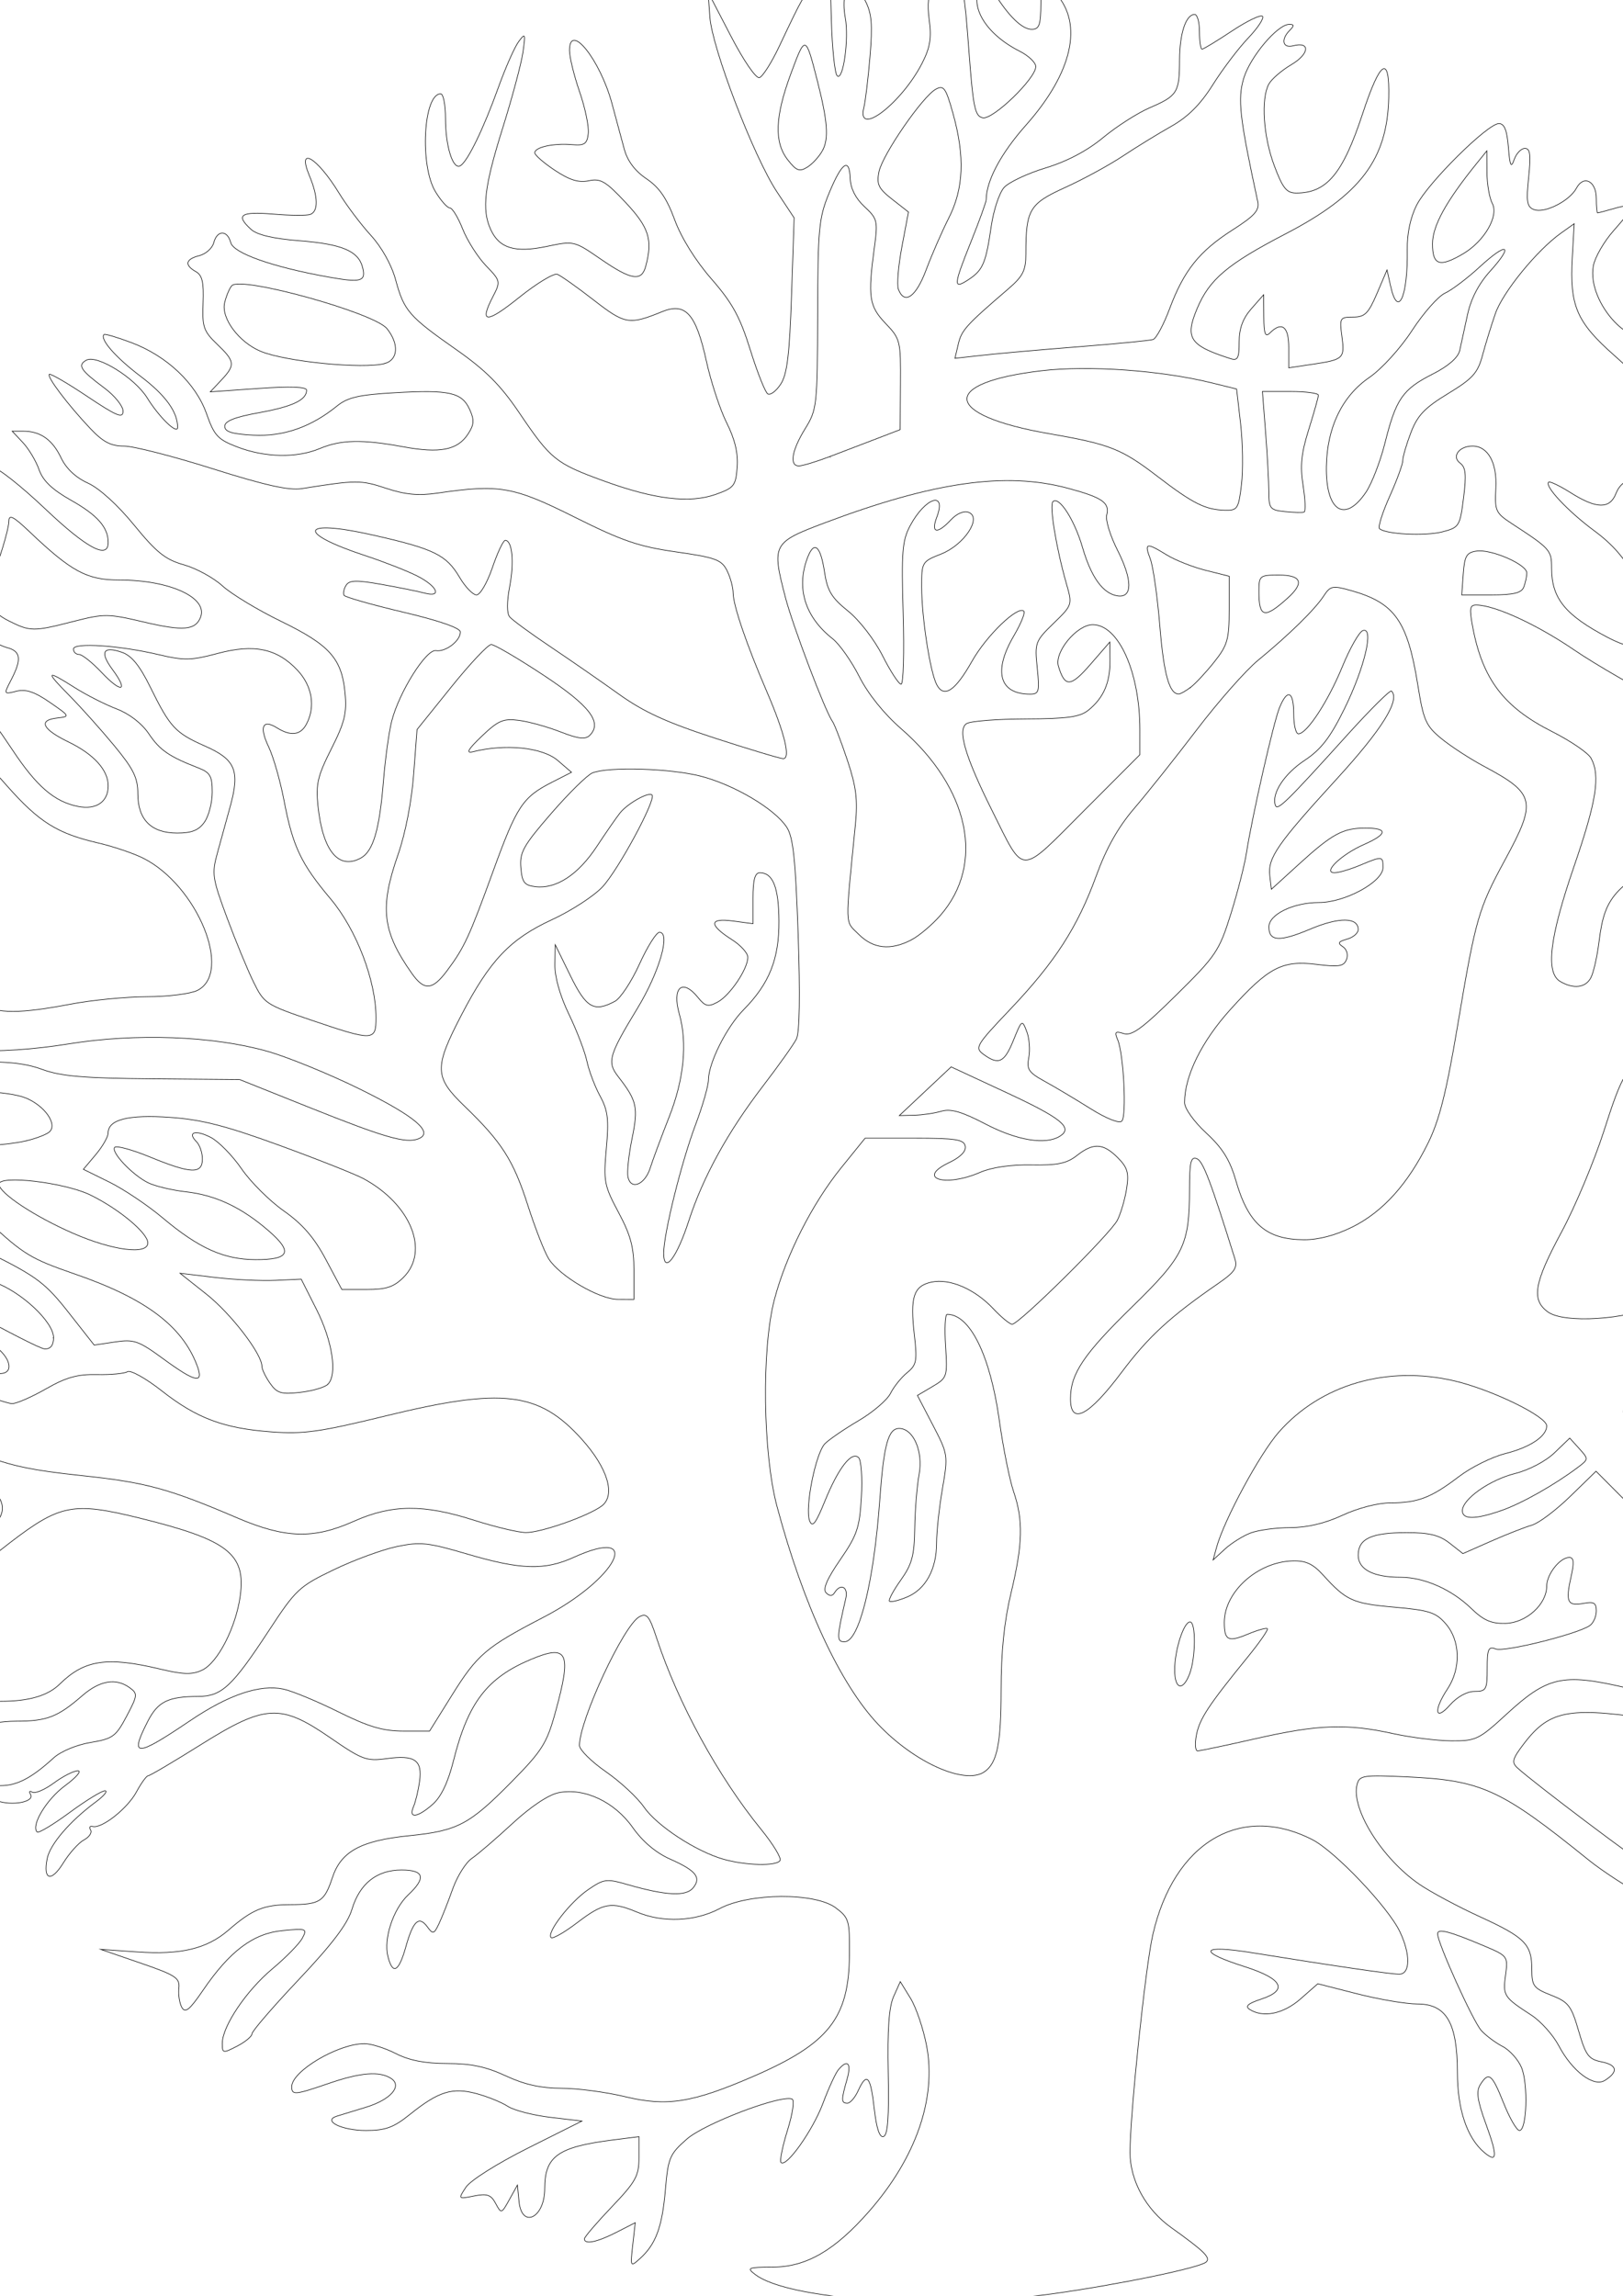 <?xml version="1.0" encoding="UTF-8"?>
<!DOCTYPE svg PUBLIC "-//W3C//DTD SVG 1.1//EN" "http://www.w3.org/Graphics/SVG/1.1/DTD/svg11.dtd">
<!-- Creator: CorelDRAW -->
<svg xmlns="http://www.w3.org/2000/svg" xml:space="preserve" width="210mm" height="297mm" version="1.1" style="shape-rendering:geometricPrecision; text-rendering:geometricPrecision; image-rendering:optimizeQuality; fill-rule:evenodd; clip-rule:evenodd"
viewBox="0 0 21000 29700"
 xmlns:xlink="http://www.w3.org/1999/xlink">
 <defs>
  <style type="text/css">
   <![CDATA[
    .str0 {stroke:black;stroke-width:7.62;stroke-miterlimit:22.926}
    .fil0 {fill:none}
   ]]>
  </style>
 </defs>
 <g id="Capa_x0020_1">
  <g id="_9.cdr">
   <path class="fil0 str0" d="M10644.01 1944.47c81.07,-151.47 64.09,-378.94 -66.49,-891.45 -154.31,-605.55 -156.69,-606.25 -342.87,-103.95 -208.21,561.71 -220.1,892.09 -40.32,1120.65 111.42,141.67 150.48,155.86 252.85,91.92 66.59,-41.58 155.18,-139.32 196.86,-217.19l-0.03 0.02z"/>
   <path class="fil0 str0" d="M18930.86 3283.43c274.9,-161.81 464.94,-488.96 378.17,-651.08 -37.31,-69.69 -68.46,-251.39 -69.26,-403.74l-1.41 -277 -129.9 160.47c-397.72,491.28 -573.28,810.38 -573.28,1042.15 0,278.34 91.52,308.23 395.68,129.22l0 -0.02z"/>
   <path class="fil0 str0" d="M11983.55 3490.67c72.92,-194.92 204.96,-497.2 293.43,-671.82 192.13,-379.16 208.97,-792.41 54.88,-1346.64 -93.01,-334.55 -120.18,-373.61 -222.02,-319.1 -171.17,91.6 -693,849.03 -737.22,1070.07 -32.34,161.73 -6.04,216.1 171.85,355.32l210.03 164.37 -84.69 448.84c-46.57,246.85 -67.02,494.85 -45.46,551.1 78.55,204.7 227.35,100.24 359.2,-252.12l0 -0.02z"/>
   <path class="fil0 str0" d="M4976.54 4703.17c175.37,-46.99 189.34,-252.71 30.66,-451.48 -163.14,-204.36 -1884.58,-682.15 -2006.72,-556.98 -28.99,29.74 -71.2,128.91 -93.76,220.41 -49.07,198.95 183.47,512.61 467.15,630.12 322.42,133.55 1324.96,232.35 1602.62,157.93l0.05 0z"/>
   <path class="fil0 str0" d="M10737.99 5906.13c176.02,-66.67 452.5,-172.24 614.42,-234.61l294.41 -113.38 4.36 -583.74c4.25,-566.87 -1.36,-589.73 -193.24,-790.88 -213.62,-223.91 -230.87,-342.24 -143.76,-986.38 45.83,-338.92 38.6,-368.32 -128.76,-523.5 -114.33,-106.01 -179.86,-234.9 -184.47,-362.81 -10.14,-281.4 -108.36,-213.11 -274.85,191.03 -130.77,317.48 -143.8,456.53 -146.83,1567.84 -3.21,1180.86 -8.32,1227.66 -161.45,1476.23 -173.54,281.74 -207.12,481.39 -80.99,481.39 44.61,0 225.14,-54.55 401.14,-121.22l0.02 0.03z"/>
   <path class="fil0 str0" d="M17674.38 6367.19c75.91,-112.66 187.06,-401.29 247,-641.4 140.87,-564.33 228.13,-690.18 614.4,-885.88 204.19,-103.46 330.43,-213.18 351.36,-305.37 17.98,-79.13 63.08,-286.2 100.19,-460.16 44.59,-208.87 144.54,-401.53 294.31,-567.31 311.65,-344.98 220.07,-382.32 -134.98,-55.04 -159.64,147.15 -361.89,300.17 -449.44,340.08 -87.55,39.88 -279.75,257.58 -427.09,483.76 -151.09,231.89 -391.76,496.43 -551.86,606.59 -352.6,242.59 -547.33,645.5 -556.21,1150.88 -10.18,579.61 237.79,741.2 512.32,333.85z"/>
   <path class="fil0 str0" d="M16063.42 6268.04c22.07,-185.33 16.93,-539.15 -11.43,-786.25l-51.57 -449.29 -320.87 -79.18c-658.33,-162.46 -1593.82,-229.1 -2203.83,-156.98 -1326.31,156.84 -1275.39,575.34 98.95,813.86 788.19,136.77 934.91,194.7 1404.24,554.38 456.74,350.07 617.21,430.32 872.51,436.36 160.18,3.79 174.61,-18.87 212.02,-332.9l-0.02 0z"/>
   <path class="fil0 str0" d="M16860.77 6281.58c-40.19,-254.21 -23.97,-415.92 72.63,-724 68.41,-218.18 124.74,-418.37 125.2,-444.83 0.63,-26.47 -162.31,-48.13 -361.69,-48.13l-362.53 -0.03 41.22 529.52c22.68,291.23 41.38,636.02 41.6,766.16 0.63,219.64 15.36,238.17 208.99,258.28 114.72,11.92 226.09,14.61 247.46,6.02 21.38,-8.61 15.58,-162.92 -12.88,-342.94l0 -0.05z"/>
   <path class="fil0 str0" d="M19716.21 7594.6c21.42,-55.84 38.96,-138.1 38.96,-182.81 0,-110.06 -458.22,-309.88 -648.78,-282.93 -130.53,18.46 -156.44,62.51 -173.23,294.47l-19.74 272.79 381.92 0c289.07,0 391.42,-24.69 420.89,-101.52l-0.02 0z"/>
   <path class="fil0 str0" d="M16658.29 7739.57c221.72,-199.6 184.07,-300.18 -112.32,-300.18 -248.19,0 -256.73,7.14 -256.73,213.94 0,338.09 70.88,354.66 369.07,86.24l-0.02 0z"/>
   <path class="fil0 str0" d="M951.74 8038.97c396.63,-101.62 446.51,-101.18 910.26,8.01 509.92,120.08 668.23,106.49 733.31,-62.98 97.16,-253.16 -399.58,-480.44 -1050.06,-480.44 -420.06,0 -618.83,-106.79 -1163.97,-625.39 -209.69,-199.48 -266.29,-228.2 -266.29,-135.14 0,64.98 -59.85,291.08 -132.99,502.42 -172.81,499.34 -147.83,647.24 132.99,787.53 277.76,138.76 317.52,139.05 836.83,5.97l-0.08 0.02z"/>
   <path class="fil0 str0" d="M15406.69 8890.69c61.64,-46.79 198.82,-194.26 304.88,-327.71 171.26,-215.51 192.83,-291.05 192.83,-675.48l0 -432.85 -304.88 -76.65c-167.68,-42.17 -394.93,-132.24 -504.99,-200.19 -264.28,-163.11 -290.62,-156.49 -210.86,52.98 36.97,97.09 92.69,489.69 123.86,872.47 50.58,621.24 123.82,880.8 246.86,874.5 22.15,-1.12 90.7,-40.32 152.32,-87.12l-0.02 0.05z"/>
   <path class="fil0 str0" d="M23650.52 8747.47c336.37,-166.95 597.54,-336.59 597.54,-388.16 0,-95.29 -300.27,-406.41 -392.24,-406.41 -28.91,0 -151.11,-86.51 -271.55,-192.25 -213.82,-187.74 -315.58,-374.36 -388.96,-713.23 -29.33,-135.43 -128.6,-207.65 -520.25,-378.41 -580.17,-252.94 -773.88,-456.4 -1115.46,-1171.5 -204.36,-427.82 -332.78,-599.79 -670.46,-897.88 -489.98,-432.46 -580.68,-643.39 -545.39,-1268.1l24.72 -437.62 -172.67 122.94c-308.64,219.78 -750.05,761.16 -846.77,1038.63 -51.96,149.05 -126.9,392.05 -166.54,540 -61.59,230.02 -126.34,302 -446.65,496.58 -300.83,182.74 -395.36,281.88 -479.93,503.34 -57.93,151.66 -105.33,314.51 -105.33,361.86 0,47.36 -76.42,256.39 -169.84,464.53 -93.39,208.14 -152.58,395.64 -131.53,416.72 73.22,73.21 591.58,99.6 814.83,41.5 216.8,-56.42 226.33,-71.75 272.86,-439.51 38.18,-301.66 28.6,-395.57 -45.9,-450.68 -111.61,-82.58 -11.23,-219.2 161.03,-219.2 200.96,0 320.24,215.49 302.55,546.57 -15.59,291.66 -2.88,319.53 208.05,457.32 498.22,325.41 513.48,342.51 513.48,575.85 0,390.76 175.68,607.37 727.2,896.6 391.12,205.11 706.99,193.32 738.24,-27.58 12.1,-85.53 -33.41,-210.42 -105.24,-288.82 -69.62,-75.98 -202,-288.9 -294.2,-473.14 -115.04,-229.93 -276.04,-415.09 -513.24,-590.34 -338.73,-250.22 -645.19,-576.19 -591.87,-629.53 14.83,-14.8 144.61,47.38 288.46,138.18 333.68,210.63 506.16,211.99 585,4.63 33.55,-88.25 108.82,-160.47 167.26,-160.47 85.08,0 99.17,43.66 70.74,218.91 -27.24,167.89 0.7,268.01 119.98,429.67 85.52,115.9 155.5,259.37 155.5,318.8 0,59.44 39.06,140.46 86.8,180.08 123.23,102.27 487.26,-154.43 651.34,-459.29 163.63,-304.04 224.64,-301.88 224.64,7.91 0,171.46 -41.99,284.11 -137.57,369.07 -75.66,67.24 -188.66,205.2 -251.15,306.55 -102.4,166.13 -104.63,209.69 -22.63,442.12 79.59,225.58 78.76,282.27 -6.58,453.34 -117.12,234.8 -91.67,265.2 357.33,426.66 507.2,182.4 660.66,163.12 1324.38,-166.27l0.02 0.03z"/>
   <path class="fil0 str0" d="M2646.21 10634.35c54.94,-78.45 99.92,-252.36 99.92,-386.49 0,-206.61 -26.95,-254.27 -176.51,-312.3 -381.88,-148.12 -500.21,-229.34 -643.12,-441.44 -91.4,-135.65 -252.53,-260.19 -418.63,-323.63 -148.51,-56.72 -392.21,-180.58 -541.55,-275.26 -372.88,-236.43 -385.03,-217.24 -66.59,105.11 150.65,152.49 411.11,443.45 578.79,646.59 249.23,301.92 304.88,415.28 304.88,621.31 0,335.86 173.26,508.75 509.85,508.75 188.78,0 278.48,-36.24 353.01,-142.64l-0.05 0z"/>
   <path class="fil0 str0" d="M-910.37 10407.95c1.5,-277.52 41.21,-432.75 160.13,-625.8 180.04,-292.32 201.42,-494.47 64.33,-608.24 -121.83,-101.11 -538.83,-195.67 -578.66,-131.21 -16.82,27.21 15.69,185.28 72.24,351.29 88.15,258.71 91.36,355.82 22.49,680.35 -70.52,332.32 -67.37,398.35 25.86,540.63 165.37,252.39 231.42,193.85 233.61,-207l0 -0.02z"/>
   <path class="fil0 str0" d="M14748.67 9439.15c0,-743.89 -275.72,-1357.87 -609.74,-1357.87 -205.62,0 -498.98,354.61 -444.08,536.82 83.38,276.76 157.66,272.59 414.36,-23.36l250.52 -288.83 1.92 244.92c2.18,282.15 -83.69,478.5 -278.39,636.2 -109.77,88.94 -270.42,111.38 -810.85,113.32 -370.67,1.33 -715.26,28.57 -765.84,60.57 -121.73,77.05 -19.34,425.84 330.98,1127.28 424.09,849.14 340.81,848.78 1182.08,5.91l728.99 -730.35 0.05 -324.61z"/>
   <path class="fil0 str0" d="M11789.82 12160.25c98.9,-51.14 267.72,-193.08 375.14,-315.42 585.24,-666.55 381.03,-1646.38 -503.52,-2415.96 -222.57,-193.63 -429.3,-450.85 -543.03,-675.68 -101.01,-199.65 -256.39,-420.2 -345.24,-490.09 -357.77,-281.4 -473.97,-656.15 -324.97,-1048.07 86.82,-228.37 169.01,-157.22 221.31,191.59 35.44,236.28 91.4,328.24 303.21,498.22 146.71,117.73 340.93,369.08 446.26,577.51 102.56,202.97 210.76,369.07 240.4,369.07 29.65,0 41.65,-411.58 26.66,-914.63 -23.67,-794.98 -11.96,-943.37 89.59,-1134.45 196.4,-369.58 477.65,-459.29 344.86,-109.99 -78.7,207 6.55,222.23 183.08,32.75 75.71,-81.27 168.65,-120.74 229.39,-97.42 177.04,67.92 -57.2,422.1 -357.09,539.9 -246.64,96.89 -251.29,104.79 -250.83,425.95 0.63,396.2 110.45,1105.45 196.03,1265.26 94.59,176.75 238.61,79.96 457.11,-307.19 186.38,-330.23 592.78,-721.62 669.56,-644.86 19.8,19.79 -38.74,163.55 -130.12,319.46 -269.47,459.82 -187.57,753.59 210.12,753.59 116.06,0 124.72,-31.48 93.04,-338.43 -33.7,-326.52 -26.28,-346.82 210.63,-576.94 244.31,-237.3 245.16,-239.92 167.12,-512 -130.65,-455.56 -222.81,-1015.4 -175,-1063.02 77.51,-77.21 278.66,233.76 382.7,591.65 112.73,387.77 265.13,598.58 453.59,627.47 195.26,29.93 194.65,-205.96 -1.55,-593.1 -93.25,-184 -155.69,-387.51 -138.76,-452.23 41.82,-159.91 -57.35,-228.18 -505.21,-347.89 -803.2,-214.67 -1734.64,-81.68 -3144.57,449.05 -673.74,253.6 -686.33,277.52 -507.32,964.69 96.76,371.52 516,1475.8 608.89,1603.76 25.61,35.3 111.78,259.28 191.5,497.74 115.76,346.37 136.96,514.14 105.35,834.4 -134.59,1363.41 -138.25,1241.27 42.87,1422.38 186.96,186.97 411.64,211.08 678.87,72.9l-0.07 0.03z"/>
   <path class="fil0 str0" d="M20583.72 12649.45c34.52,-64.51 82.19,-273.91 105.91,-465.33 76.37,-616 199.43,-741.13 1256.92,-1278.29 774.89,-393.62 1030.21,-613.64 971.68,-837.41 -56.99,-217.86 -487.41,-530.31 -1281.56,-930.29 -416.99,-210.03 -989.22,-539.44 -1271.62,-732.03 -479.2,-326.76 -1017.77,-574.59 -1259.36,-579.44 -88.37,-1.77 -96.04,40.66 -50.94,282.08 126.41,676.69 402.45,1040.82 1027.71,1355.64 240.94,121.35 468.07,276.67 504.75,345.2 121.56,227.16 69.7,554.7 -222.13,1402.81 -315.87,917.97 -369.9,1372.38 -176.51,1485.04 172.16,100.26 325.87,81.63 395.2,-47.94l-0.05 -0.04z"/>
   <path class="fil0 str0" d="M5784.11 12558.11c223.93,-300.05 286.25,-434.69 597.3,-1290.56 305.05,-839.35 381.22,-954.48 759.05,-1147.29l253.87 -129.56 -177.21 -152.44c-198.07,-170.37 -677.16,-219.35 -1100.76,-112.54 -91.72,23.14 -58.01,-34.69 118.14,-202.51 213.55,-203.48 277.9,-230.75 481.38,-203.94 129.18,17 371.19,84.22 537.77,149.38 229.44,89.74 320.92,100.43 377.2,44.15 167.04,-167.04 0.02,-383.6 -601.96,-780.54 -328.89,-216.87 -631.69,-394.3 -672.91,-394.3 -41.21,0 -274.07,247.44 -517.46,549.89l-442.52 549.9 -44.03 583.3c-26.37,349.37 -107.15,763.97 -201.45,1033.8 -240.06,687.15 -204.91,992.86 176.51,1535.36 161.78,230.09 266.92,222.69 457.06,-32.1l0.02 0z"/>
   <path class="fil0 str0" d="M21827.61 12807.66c309.05,-130.8 409.8,-289.36 454.19,-714.88 22.1,-211.8 59.09,-453.37 82.16,-536.82 37.77,-136.52 26.57,-146.98 -111.83,-104.55 -84.59,25.96 -283.78,139.19 -442.65,251.66 -341.24,241.56 -493.34,584.05 -423.87,954.36 49.27,262.67 119.74,286.64 441.97,150.23l0.03 0z"/>
   <path class="fil0 str0" d="M907.37 12991.35c276.7,-52.96 724.39,-96.7 994.85,-97.21 270.48,-0.51 563.99,-37.28 652.24,-81.7 460.16,-231.57 -2.47,-1359.36 -701.65,-1710.45 -125.96,-63.25 -387.88,-151.74 -582.04,-196.62 -529.96,-122.51 -764.37,-269.37 -1180.23,-739.14l-377.9 -427 -129.67 129.67c-97.3,97.3 -139.46,249.5 -168.93,609.83 -26.28,321.16 -76.05,520.81 -150.33,602.88 -143.11,158.14 -141.09,350.1 5.58,531.24 186.67,230.53 369.7,85.51 463.72,-367.42 69.55,-335.06 83.67,-355.97 165.06,-244.67 127.7,174.63 110.74,409.29 -70.64,977.25 -343.65,1076.05 -158,1250.25 1079.9,1013.34l0.04 0z"/>
   <path class="fil0 str0" d="M4865.32 13167.88c0.63,-478.29 -252.61,-1141.47 -586.94,-1538.44 -384.45,-456.5 -489.49,-678.05 -603.14,-1272.07 -48.84,-255.25 -138.42,-568.19 -199.1,-695.38 -123.96,-259.93 -79.1,-362.9 107.32,-246.49 178.6,111.52 304.52,96.21 380.79,-46.36 120.18,-224.53 76.25,-493.63 -113.77,-697.04 -263.96,-282.57 -561.93,-345.42 -1035.67,-218.48 -338.75,90.75 -433.41,92.82 -756.99,16.35 -515.31,-121.75 -1107.95,-161.07 -1107.95,-73.52 0,38.42 32.71,69.88 72.66,69.88 39.95,0 171.27,104.58 291.81,232.38 257.31,272.84 353.2,250.08 143.17,-33.99 -169.86,-229.78 -127.07,-310.9 119.4,-226.38 125.9,43.16 229.68,170.51 368.54,452.28 256.78,521 321.79,590.82 709.95,762.45 391.25,173.03 450.68,315.65 323.93,777.39 -47.48,172.92 -122.24,444.34 -166.17,603.21 -74.43,269.2 -66.11,325.94 122.5,834.4 111.3,300.06 266.05,675.53 343.84,834.4 137.21,280.14 159.8,295.06 751.22,495.83 800.32,271.67 834.33,270.41 834.6,-30.47l0 0.05z"/>
   <path class="fil0 str0" d="M13715.69 14697.77c171.26,-108.43 18.8,-232.32 -692.92,-563.09l-715.93 -332.68 -670.46 629.85 192.57 -4.56c105.91,-2.5 264.76,-25.96 353.01,-52.13 120.01,-35.59 264.01,6.47 571.29,166.85 407.64,212.77 777.78,272.66 962.44,155.74l0 0.02z"/>
   <path class="fil0 str0" d="M331.98 14759.92c136.7,-31.7 276.58,-85.68 310.83,-119.96 100.16,-100.16 -64.07,-333.53 -305.73,-434.52 -219.52,-91.72 -903.01,-121.48 -1166.75,-50.79 -122.57,32.84 -132.86,57.8 -72.38,175.63 38.76,75.54 144.58,216.75 235.11,313.83 133.74,143.39 219.59,176.22 457.49,174.98 161.08,-0.85 404.71,-27.49 541.41,-59.19l0.02 0.02z"/>
   <path class="fil0 str0" d="M17496.79 15874.02c395.87,-197.27 719.89,-556.59 981.96,-1088.89 145.43,-295.4 236.4,-656.85 379.67,-1508.33 235.19,-1397.88 268.55,-1514.69 615.25,-2153.32 412.88,-760.51 391.46,-855.58 -272.69,-1210.26 -181.7,-97.01 -430.23,-258.75 -552.32,-359.37 -198.9,-163.96 -230.31,-234.99 -302.05,-683.37 -134.34,-839.66 -298.04,-1071.67 -869.18,-1231.75 -236.43,-66.28 -264.23,-60.5 -351.27,72.94 -112.97,173.19 -453.25,506.21 -848.44,830.35 -158.36,129.91 -515.04,534.25 -792.61,898.59 -277.56,364.32 -641.08,821.23 -807.76,1015.39 -209.06,243.46 -361.96,514.51 -492.69,873.44 -242.69,666.09 -533.18,1116.55 -1115.27,1729.37 -441.36,464.65 -459.8,495.82 -343.57,580.82 195.5,142.96 269.53,108 387.45,-182.95 108.39,-267.43 111.76,-269.64 171.8,-112.32 33.68,88.25 45.59,239.7 26.47,336.51 -30.03,152.15 -2.3,193.85 204.23,307.09 131.46,72.08 397.14,230.41 590.41,351.85 206.1,129.52 375.09,197.15 408.69,163.53 65.4,-65.4 24.06,-873.36 -53.93,-1054.11 -43.18,-100.09 -30.13,-112.9 79.59,-78.07 104.46,33.14 243,-68.6 678.3,-498.07 514.79,-507.91 556.42,-569.55 705.58,-1045.19 87.19,-277.98 178.74,-635.4 203.46,-794.27 73.48,-472.22 349.83,-1687.22 427,-1877.4 102.71,-253.14 184.41,-217.6 184.41,80.22 0,141.21 27.42,256.73 60.92,256.73 109.57,0 384.3,-419.89 567.99,-868.02 99,-241.6 218.93,-452.23 266.51,-468.1 147.88,-49.29 21.54,483.38 -240.77,1015.2 -183.11,371.21 -300.86,523.41 -514.53,665 -263.66,174.74 -428.4,427.73 -377.66,579.95 25.74,77.2 140.27,-34.76 935.05,-913.99 295.38,-326.74 550.84,-580.26 567.73,-563.41 115.18,115.16 -122.12,496 -708.52,1137.15 -769.83,841.7 -893.64,1020.78 -866.11,1253.28l20.57 173.86 353.01 -321.77c433.97,-395.54 570.06,-469.67 862.25,-469.67 297,0 290.43,76.51 -18.31,212.72 -292.88,129.23 -538.57,364.95 -380.35,364.95 54.12,0 202.07,-43.32 328.8,-96.28 292.22,-122.1 298.72,-121.46 298.72,29.38 0,184.14 -490.15,451.98 -827.22,451.98 -332.61,0 -649.04,153.92 -649.04,315.7 0,188.81 137.79,195.84 537.16,27.44 371.3,-156.59 618.16,-153.9 618.16,6.72 0,46.46 -64.99,102.28 -144.42,124.04 -113.4,31.07 -125.19,51.96 -54.82,97.27 51.26,33.02 71.95,103.66 48.37,165.11 -34.47,89.85 -97.49,100.38 -385.49,64.38 -447.33,-55.89 -623.38,36.1 -1118.08,584.2 -371.77,411.91 -592.01,859.55 -592.01,1203.32 0,76.42 121.1,246.4 280.55,393.79 210.86,194.92 306.12,348.11 383.51,616.73 161.27,559.91 392.45,760.65 879.76,763.85 188.95,1.27 410.12,-56.76 625.65,-164.18l0.13 0.24z"/>
   <path class="fil0 str0" d="M1912.82 16078.89c0,-127.7 -376.13,-441.05 -744.59,-620.29 -332.59,-161.81 -1180.94,-261.9 -1180.94,-139.35 0,113.36 457.5,416.89 957.18,635.05 513.96,224.41 968.35,282.88 968.35,124.56l0 0.03z"/>
   <path class="fil0 str0" d="M25147.55 16070.47c207.14,-104.92 338.84,-257.12 499.94,-577.79 71.47,-142.25 217.77,-325.96 325.12,-408.25 136.86,-104.89 234.5,-271.28 326.81,-557.05 72.41,-224.13 131.65,-418.54 131.65,-432.05 0,-61.49 -533.01,-175.7 -648.7,-138.97 -71.25,22.6 -256.66,239.4 -412.01,481.77 -155.35,242.37 -349.15,484.37 -430.66,537.79 -81.51,53.42 -363.54,142.4 -626.72,197.78 -519.55,109.29 -630.34,165.54 -985.05,500.05 -289.24,272.78 -295.66,391.87 -25.88,480.85 267.52,88.23 1627.58,26.25 1845.42,-84.1l0.08 -0.03z"/>
   <path class="fil0 str0" d="M5220.9 16524.45c339.91,-339.92 95.16,-944.73 -516.4,-1276.18 -105.91,-57.39 -594.48,-251.03 -1085.74,-430.32 -696.46,-254.18 -1008.41,-334.12 -1416.1,-362.89 -541.43,-38.2 -803.64,27.85 -803.64,202.44 0,49 -72,174.66 -160.01,279.27l-160.01 190.16 336.52 165.81c185.09,91.19 495.38,299.45 689.53,462.76 465.64,391.68 791.19,538.22 1199.66,539.95 441.65,1.86 488.49,-96.85 175.27,-369.25 -352.31,-306.38 -686.76,-464.62 -1074.44,-508.36 -182.91,-20.64 -404.78,-74.06 -493.03,-118.72 -207,-104.75 -484.01,-401 -427.66,-457.35 23.94,-23.94 231.62,33.72 461.52,128.11 525.2,215.68 672.21,220.92 672.21,24.02 0,-81.2 -34.18,-181.8 -75.96,-223.57 -124.78,-124.79 -13.56,-158.68 184.56,-56.21 101.6,52.55 280.68,235.19 397.92,405.87 117.24,170.71 363.54,416.06 547.32,545.24 240.99,169.42 392.19,343.84 542.47,625.8l208.36 390.9 320.04 0.05c254.26,0 352.48,-32.41 477.63,-157.53l-0.02 0z"/>
   <path class="fil0 str0" d="M8202.5 16434.3c0,-297.6 -41.53,-453.9 -199.06,-749.1 -186.07,-348.67 -196.38,-402.75 -158.02,-827.39 34.13,-377.61 20.4,-492.28 -81.22,-679 -67.25,-123.55 -143.71,-325.75 -169.93,-449.3 -26.23,-123.55 -131.17,-397.5 -233.2,-608.79 -115.13,-238.39 -183.93,-481.92 -181.34,-641.84l4.18 -257.7 196.32 401.14c204.84,418.59 305.25,476.25 576.39,331.13 71.95,-38.49 214.76,-255.12 317.35,-481.38 102.59,-226.26 218.93,-411.38 258.52,-411.38 147.98,0 -1.36,516.61 -283.9,981.96 -373.19,614.72 -396.16,696.2 -249.35,885.37 242.46,312.36 261.26,396.14 179.29,798.64 -42.86,210.54 -67.02,434.99 -53.68,498.79 36.75,175.7 219.27,102.32 288.46,-115.98 33.55,-105.92 144.27,-404.13 246.01,-662.78 190.77,-484.9 236.76,-952.05 130.68,-1327.38 -97.76,-345.9 37.4,-466.95 240.86,-215.68 94.85,117.14 131.58,125.83 254.43,60.09 160.39,-85.86 394.13,-434.11 390.71,-582.11 -1.22,-52.96 -92.96,-154.05 -203.85,-224.64 -303.04,-192.95 -299.06,-284.16 10.53,-242.63l260.2 34.9 0 -329.38c0,-236.98 24.81,-329.38 88.42,-329.38 169.76,0 244.75,189.38 247.49,624.95 3.08,490.65 -124.21,809.63 -457.96,1147.75 -219.66,222.52 -452.03,685.81 -454.19,905.57 -0.78,78.62 -75.33,338.58 -165.64,577.67 -183.76,486.44 -413.44,1411.1 -413.44,1664.56 0,280.48 168.31,64.4 324.36,-416.35 184.42,-568.21 504.05,-1149.55 957.25,-1741 204.21,-266.5 400.39,-542.32 435.95,-612.94 41.26,-81.92 49.27,-571.58 22.1,-1353.58 -33.91,-976.05 -64,-1257.96 -147.95,-1386.12 -155.77,-237.73 -673.81,-545.67 -1108.33,-658.84 -392.26,-102.18 -1192.75,-126.99 -1404.87,-43.57 -65.59,25.79 -305.22,261.29 -532.55,523.33 -362.01,417.33 -410.92,504.51 -394.23,702.75 16.19,192.01 45.2,229.34 191.31,246.23 267.64,30.9 550.84,-155.31 791.46,-520.4 121,-183.64 256.97,-379.72 302.12,-435.73 98.56,-122.29 369.55,-273.93 412.61,-230.87 56.45,56.45 -437.26,971.68 -641.98,1190.1 -111.13,118.56 -404.22,308.82 -651.34,422.81 -542.84,250.39 -805.12,526.24 -1172.28,1232.8 -355.51,684.21 -351.72,803.32 37.29,1178.29 484.86,467.34 634.02,700.71 821.18,1284.64 95.87,299.15 218.47,612.31 272.45,695.88 144.38,223.64 650.83,519.33 891.77,520.74l208.6 1.21 0.02 -376.06z"/>
   <path class="fil0 str0" d="M21436.68 16884.11c350.37,-169.62 939.66,-725.6 1629.89,-1537.86 915.2,-1076.93 1013.67,-1291.19 1023.42,-2226.48 5.53,-528.33 23.82,-608.84 214.54,-942.86 162.2,-284.04 219.93,-478.21 259.76,-873.48 67.54,-670.02 191.16,-870.52 678.96,-1101.54 211.8,-100.3 440.07,-200.44 507.27,-222.57 120.1,-39.52 120.1,-41.75 0,-132.67 -170.98,-129.39 -605.89,-118.62 -935.22,23.19 -300.01,129.18 -1341.07,890.68 -1747.74,1278.43 -289.14,275.68 -484.54,661.41 -486.55,960.6 -1.29,194.28 13.39,208.6 214.59,208.6 328.17,0 538.95,-201.96 588.03,-563.39 67.48,-497.1 76.7,-510.5 382.26,-556.32 201.55,-30.23 294.94,-78.62 323.13,-167.43 58.97,-185.85 140.92,-151.28 173.89,73.33 35.66,242.95 -85.22,379.41 -336.11,379.41 -170.54,0 -187.3,22.36 -228.39,304.88 -68.02,467.54 -171.61,614.25 -551.89,781.64 -1159.61,510.37 -1537.85,718.29 -1837.47,1010.2 -288.65,281.2 -340.18,378.17 -551.25,1037.15 -128.06,399.81 -377.08,994.48 -553.39,1321.56 -356.11,660.59 -392.89,876.37 -176.14,1033.64 209.28,151.86 1017.26,101.38 1408.41,-87.96l0 -0.07z"/>
   <path class="fil0 str0" d="M692.95 17304.77c0,-203.55 -418.22,-594.99 -767.13,-718.03 -157.17,-55.4 -470.86,-204.28 -697.1,-330.81l-411.35 -230.05 -134.78 134.78c-97.98,97.99 -115.52,154.05 -64.21,205.35 135.12,135.12 1850.76,1083.69 1962.3,1084.92 74.74,0.83 112.32,-48.08 112.32,-146.18l-0.05 0.02z"/>
   <path class="fil0 str0" d="M2548.32 17661.09c-194.19,-510.75 -670.02,-865.99 -1580.4,-1179.77 -568.42,-195.94 -666.28,-255.38 -1121.35,-680.94 -274.22,-256.47 -536.8,-466.28 -583.47,-466.28 -125.54,0 -238.92,135.82 -238.92,286.23 0,153.68 68.72,200.86 906.66,622.62 549.41,276.55 665.47,365.89 956.54,736.25l331.26 421.52 270.02 -40.49c244.14,-36.61 303.55,-15.96 619.71,215.42 426.37,312.04 534.08,332.92 439.95,85.39l0 0.05z"/>
   <path class="fil0 str0" d="M4242.28 17907.99c125.2,-125.2 59.56,-558.94 -146.3,-966.76l-198.54 -393.28 -334.6 15.58c-184.02,8.56 -536.79,-8.54 -783.89,-38.02l-449.29 -53.58 341.7 270.75c316.97,251.15 717.33,771.62 717.33,932.52 0,38.19 47.28,136.94 105.07,219.45 90.63,129.39 144.29,145.57 390.68,117.8 157.1,-17.71 318.11,-64.68 357.84,-104.41l0 -0.05z"/>
   <path class="fil0 str0" d="M14509.84 17756.18c349.6,-465.72 628.88,-722.47 1255.82,-1154.54 211.88,-146.01 248.51,-201.66 211.27,-320.92 -312.57,-1001.15 -411.37,-1260.77 -491.36,-1291.46 -77.09,-29.59 -94.31,42.33 -94.6,395.06 -0.63,722.01 -70.21,865.2 -737.35,1516.55 -633.29,618.28 -802.69,870.35 -802.69,1194.54 0,346.88 234.63,226.09 658.91,-339.16l0 -0.07z"/>
   <path class="fil0 str0" d="M19434.18 19538.44c261.24,-92.16 684.45,-331.72 981.89,-555.77 139.34,-104.97 139.56,-107.78 17.85,-242.27l-123.13 -136.07 -197.23 189.88c-113.26,109.04 -329.53,222.88 -508,267.4 -330.23,82.41 -684.07,331.83 -684.07,482.24 0,116.7 171.66,114.89 512.71,-5.44l-0.02 0.03z"/>
   <path class="fil0 str0" d="M25468.27 20055.44c0,-50.87 -24.99,-107.93 -55.53,-126.8 -30.54,-18.88 -89.93,-209.19 -131.97,-422.88 -71.29,-362.35 -100.69,-407.59 -436.24,-670.99 -758.15,-595.04 -1322.9,-802.94 -2184.32,-804.23 -616.36,-0.89 -641.71,35.01 -320.92,454.76 387.97,507.63 952.11,675.53 1604.61,477.53 316.63,-96.09 380.65,-55.21 198.63,126.77 -156.63,156.67 -376.49,223.86 -732.34,223.86 -174.2,0 -316.74,28.89 -316.74,64.19 0,79.52 193.99,276.86 413.63,420.77 430.15,281.83 1961.21,482.45 1961.21,256.97l-0.02 0.05z"/>
   <path class="fil0 str0" d="M16182.09 19831.29c99.39,-37.65 330.45,-68.75 513.48,-69.09 218.84,-0.39 450.34,-55.36 676.11,-160.47 199.68,-92.96 459.78,-159.84 621.63,-159.84 352.14,0 525.81,-66.81 883.57,-339.91 157.59,-120.3 427.12,-254.04 598.95,-297.25 323.07,-81.19 537.08,-224.15 537.08,-358.71 0,-122.53 -708.86,-467.87 -1194.01,-581.7 -869.89,-204.08 -1730.07,46.53 -2271.67,661.88 -247.05,280.64 -708.91,1135.66 -806.72,1493.38l-43.86 160.47 152.39 -140.14c83.82,-77.07 233.69,-170.95 333.07,-208.6l-0.02 -0.02z"/>
   <path class="fil0 str0" d="M24934.26 21447.64c-178.3,-554.65 -251.95,-767.52 -292.87,-846.41 -26.32,-50.72 -209.79,-128.98 -407.72,-173.93 -197.92,-44.95 -492.96,-144.29 -655.59,-220.76 -391.02,-183.8 -1143.3,-896.64 -1543.04,-1462.19 -340.13,-481.17 -606.08,-677.66 -867.39,-640.79 -276.45,38.99 -207.1,306.1 225.56,868.68 211.8,275.43 533.1,645.38 713.98,822.13 194.43,189.99 423.82,510.57 561.15,784.2 127.74,254.57 292,494.81 365.02,533.89 73.02,39.08 369.26,95.53 658.33,125.44 289.09,29.91 670.02,113.05 846.53,184.71 399.66,162.26 441.04,164.88 396.07,24.98l-0.03 0.05z"/>
   <path class="fil0 str0" d="M15393.27 21652.07c78.7,-207 81.95,-669.76 4.68,-669.76 -81.89,0 -198.82,364.22 -198.82,619.32 0,254.99 105.91,282.5 194.14,50.44z"/>
   <path class="fil0 str0" d="M16257 22490.06c800,-181.46 1169.9,-194.77 1766.22,-63.61 229.46,50.48 569.08,92.79 754.74,94.03 320.57,2.13 356.62,-15.28 717.45,-347.05 524.78,-482.45 723.36,-528.11 1510.58,-347.26l614.2 141.09 448.57 -489.71 928.74 83.4 -210.37 -166.97c-115.71,-91.84 -271.55,-287 -346.31,-433.72 -74.77,-146.72 -508.05,-640.4 -962.9,-1097.1l-826.95 -830.35 -335.09 326.16c-184.29,179.39 -407.3,346.63 -495.55,371.64 -88.26,25.01 -325.05,118 -526.2,206.59l-365.72 161.1 -172.46 -135.63c-131.5,-103.44 -262.81,-135.63 -553.09,-135.63 -460.46,0 -628.98,78.41 -628.98,292.68 0,183.69 196.13,284.99 551.81,284.99 300.86,0 656.22,156.86 908.53,401.07 162.68,157.44 261.42,200.52 447.48,195.26 268.11,-7.59 531.19,-246.59 531.19,-482.53 0,-153.02 171.39,-370.53 291.95,-370.53 59.8,0 64.97,64.68 20.89,260.86 -71.2,316.86 -43.04,372.95 167,332.8 129.39,-24.74 162,-5.21 162,97.04 0,70.39 -36.1,154.89 -80.23,187.78 -145.48,108.41 -1107.11,349.33 -1220.6,305.78 -95.57,-36.68 -111.2,-1.09 -111.2,253.02 0,274.1 -11.93,295.69 -163.55,295.69 -97.96,0 -225.85,70.78 -318.88,176.5 -193.29,219.62 -215.56,70.01 -31.05,-208.6 174.91,-264.1 166.37,-622.59 -20.01,-839.27 -130.1,-151.26 -212.82,-178.16 -671.7,-218.5 -534.85,-47.04 -618.64,-84.93 -917.83,-415.36 -130.9,-144.55 -224.41,-187.95 -394.61,-183.12 -453.93,12.85 -883.31,399.15 -883.89,795.12 0,234.51 49.47,259.16 306.61,151.71 124.49,-52.01 237.32,-83.59 250.76,-70.15 13.44,13.44 -99.32,176.46 -250.54,362.28 -511.33,628.27 -625.83,801.79 -667.07,1011.02 -22.61,114.72 -15.86,208.34 15.04,208.02 30.88,-0.31 373.34,-72.53 761.04,-160.47l-0.02 -0.07z"/>
   <path class="fil0 str0" d="M2458.66 22260.69c499.15,-336.95 902.3,-473.45 1208.86,-409.29 111.78,23.41 430.42,155.13 708.09,292.75 394.44,195.48 578.98,250.21 843.76,250.21l338.92 0 290.06 -465.33c327.76,-525.86 440.29,-621.63 1182.73,-1006.86 955.18,-495.6 1307.1,-1190.56 392.79,-775.67 -376.56,170.88 -684.65,161.81 -1370.9,-40.34 -516.73,-152.22 -613.62,-162.63 -918.68,-98.83 -187.54,39.23 -554.16,173.86 -814.75,299.18 -450.11,216.51 -492.08,255.86 -841.26,788.82 -472.51,721.24 -609.84,849.54 -910.72,850.63 -394.49,1.46 -525.05,66.13 -657.5,325.75 -236.74,464.04 -152.69,462.37 548.46,-10.99l0.14 -0.03z"/>
   <path class="fil0 str0" d="M12734.57 22922.88c166.54,-111.2 218.23,-360.29 218.67,-1053.84 0,-502.81 39.81,-890.49 128.38,-1259.88 152.61,-636.54 160.23,-939.34 33.01,-1313.99 -52.18,-153.73 -135.09,-567.09 -184.22,-918.6 -117.7,-842.09 -379.26,-1373.74 -675.87,-1373.74 -25.25,0 -34.2,184.24 -19.86,409.43 25.42,399.28 21.22,412.3 -169.01,524.67l-195.07 115.23 199.53 383.38c196.83,378.19 198.51,389.35 123.91,824.38 -41.6,242.57 -75.61,557.44 -75.61,699.74 0,342.51 -141.45,600.72 -384.14,701.27 -108.7,45.03 -210.3,69.21 -225.75,53.74 -15.48,-15.48 50.44,-138.57 146.48,-273.55 145.3,-204.23 175.65,-316.72 180.82,-670.46 3.4,-233.8 28.79,-547.22 56.4,-696.53 54.97,-297.27 -74.28,-595.07 -258.26,-595.07 -141.86,0 -199.57,213.91 -251.12,930.68 -76.17,1059.43 -267.79,1829.25 -455.36,1829.25 -103.95,0 -102.59,-46.65 16.2,-561.61 34.11,-147.86 -67,-200.09 -144.51,-74.64 -29.88,48.34 -63.65,49.24 -109.94,2.98 -46.28,-46.29 9.61,-177.74 181.94,-427.97 219.16,-318.2 251.78,-414.65 274.15,-810.58 13.97,-247.17 -1.79,-476.58 -35,-509.79 -89.86,-89.86 -262.6,132.08 -437.22,561.78 -118.89,292.56 -161.75,347.74 -197.54,254.47 -63.67,-165.98 78.02,-876.68 199,-998.07 54.94,-55.12 250.64,-188.83 434.88,-297.15 184.25,-108.31 370,-267.16 412.76,-353.01 42.75,-85.85 139.49,-206.37 214.96,-267.81 122.89,-100.05 132.62,-151.57 93.01,-492.87 -56.16,-483.91 -9.42,-627.81 220.31,-678.29 235.8,-51.79 560.69,87.67 801.99,344.28 103.69,110.25 213.29,200.45 243.59,200.45 89.29,0 1274.37,-1172.01 1362.51,-1347.5 44.41,-88.45 97.9,-271.82 118.84,-407.5 31.61,-204.71 11.81,-272.95 -116.39,-401.14 -188.2,-188.19 -314.08,-194.31 -528.45,-25.69 -129.52,101.89 -252.37,127.14 -587.79,120.88 -265.51,-4.97 -513.27,30.89 -662.7,95.85 -454.29,197.56 -833.11,78.84 -401.67,-125.9 145.96,-69.26 221.92,-146.35 209.23,-212.31 -16.76,-87.02 -121.88,-103.59 -658.09,-103.59l-638.17 0.07 -311.34 385.11c-372.63,460.91 -711.6,1129.85 -861.86,1700.89 -167.55,636.65 -150.43,1989.53 33.92,2679.57 338.89,1268.6 816.23,2296.9 1307.05,2815.96 466.32,493.06 1119.56,786.59 1373.43,617.09l-0.03 -0.07z"/>
   <path class="fil0 str0" d="M10092.86 24069.15c19.77,-32 -89.91,-212.72 -243.75,-401.6 -556.21,-682.79 -1076.63,-1635.3 -1352.88,-2476.23 -94.37,-287.22 -127.07,-327.71 -223.11,-276.33 -203.65,109 -777.66,1342.43 -775.28,1665.92 0.63,56.25 154.4,208.91 342.19,339.25 187.79,130.35 409.41,336.2 492.5,457.45 164.45,240.01 669.25,571.53 1025.92,673.73 289.19,82.9 688.19,92.55 734.41,17.76l0 0.05z"/>
   <path class="fil0 str0" d="M10834.71 29709.79c-526.66,-61.76 -898.98,-161.37 -1061.02,-283.87 -116.86,-88.35 -99.39,-95.7 231.67,-97.6 430.2,-2.45 799.29,-217.43 1241.84,-723.29 603.58,-689.99 870.6,-1457.82 742.75,-2135.66 -41.72,-221.04 -135.53,-499.07 -208.47,-617.79l-132.63 -215.91 -86.28 192.57c-60.6,135.24 -81.46,429.47 -70.06,988.64 11.62,571.51 -5.39,803.52 -60.38,822.46 -50.97,17.59 -91.31,-103.8 -120.62,-362.81 -47.91,-423.46 -95.7,-475.96 -208.33,-228.78 -40.22,88.25 -102.61,160.47 -138.66,160.47 -80.78,0 -81.56,-41.34 -5.85,-305.3 61.04,-212.79 9.12,-272.16 -111.22,-127.16 -37,44.56 -126.78,240.13 -199.53,434.62 -130.63,349.17 -473.19,832.72 -542.21,765.45 -19.57,-19.06 18,-206.8 83.5,-417.2 68.22,-219.15 92.98,-392.16 57.98,-405.07 -150.79,-55.62 -1131.57,318.08 -1359.48,518 -223.42,195.96 -242.73,241.73 -278.66,659.88 -41.19,479.35 -123.06,700.76 -327.51,885.8 -125.61,113.68 -126.95,111.21 -94.83,-173.83l32.58 -289.14 -246.25 125.54c-249.84,127.38 -411.64,160.08 -411.64,83.2 0,-23.28 158.84,-208.89 353.01,-412.44 313.2,-328.37 353.01,-400.54 353.01,-639.87l0 -269.78 -336.98 42.77c-713.86,90.63 -882.53,211.12 -882.53,630.65 0,379.91 -297.89,524.42 -332.9,161.46l-20.11 -208.6 -104 187.84c-102.71,185.5 -104.91,186.11 -177.76,49.99 -60.6,-113.23 -110.6,-130.46 -280.21,-96.54 -206.18,41.24 -206.32,41.07 -103.73,-114.19 57.95,-87.72 407.25,-307.91 801.4,-505.28l698.73 -349.81 -407.55 -48.16c-224.15,-26.49 -472.27,-90.58 -551.37,-142.39 -79.11,-51.84 -261.15,-125.83 -404.54,-164.45 -312.94,-84.25 -491.8,-28.58 -860.92,268.03 -213.11,171.27 -315.99,208.89 -571.04,208.89 -311.46,0 -565.72,-125.05 -376.4,-185.12 50.02,-15.86 218.28,-67.36 373.9,-114.42 324.46,-98.13 480.49,-277.26 326.81,-375.24 -149.07,-95.02 -395.03,-75.1 -802.31,65.04 -440.58,151.59 -481.38,155.26 -481.38,43.28 0,-201.18 601,-556.76 941.06,-556.76 85.34,0 268.4,57.76 406.79,128.37 174.52,89.03 378.29,128.38 665.01,128.38 305.8,0 502.73,41.61 756.72,159.84 241.91,112.61 454.39,160.01 719.24,160.47 206.76,0.32 577.75,49.34 824.46,108.88 543.63,131.21 870.15,79.42 1661.35,-263.43 973.55,-421.88 1234.4,-751.6 1241.78,-1569.75 4.05,-446.6 -5.9,-481.03 -176.9,-609.74 -265.51,-199.89 -1116.74,-194.73 -1501.07,9.09 -316.87,168.04 -734.14,186.41 -1067.77,47.04 -335.33,-140.09 -439.01,-122.09 -775.28,134.66 -166.35,127.02 -319.08,214.33 -339.41,194 -61.9,-61.91 245.21,-459.27 478.5,-619.13 207.25,-142.01 236.65,-145.65 519.26,-64.31 487.6,140.34 745.95,153.34 838.26,42.21 112.15,-135.15 41.12,-225.1 -295.18,-373.87 -184.17,-81.46 -356.31,-226.7 -484.88,-409.13 -235.04,-333.43 -625.61,-516.71 -959.24,-450.09 -129.37,25.83 -360.75,180.34 -596.47,398.28 -211.8,195.84 -448.59,399.27 -526.19,452.06 -77.61,52.78 -188.98,230.82 -247.49,395.63 -58.51,164.81 -138.25,366.82 -177.18,448.86 -64.46,135.85 -77.85,139.58 -149.39,41.7 -109.65,-149.97 -184.68,-81 -279.24,256.73 -91.65,327.34 -170.71,369.63 -232.3,124.2 -57.64,-229.65 69.23,-613.57 262.84,-795.49 235.12,-220.87 207.95,-321.93 -86.53,-321.93 -320.75,0 -541.74,175.78 -642.1,510.67 -55.75,186.04 -255.71,449.94 -685.43,904.6 -333.68,353.06 -606.71,669.32 -606.71,702.82 0,33.5 -86.65,105.7 -192.56,160.45 -184.39,95.36 -192.57,93.88 -192.57,-35.06 0,-220.82 309.54,-681.57 648.65,-965.47 174.64,-146.2 348.8,-324.26 387,-395.65 66.33,-123.92 54.73,-128.38 -254.88,-98.64 -379.8,36.49 -683.64,264.49 -1030.68,773.37 -172.62,253.14 -229.29,298.98 -272.98,220.92 -30.32,-54.17 -47.82,-165.91 -38.89,-248.29 14.48,-133.52 -39.44,-168.91 -497.23,-326.37l-513.48 -176.61 470.93 33.14c566.01,39.83 904.1,-41.07 1182.66,-283 307.11,-266.72 454.61,-327.52 797.24,-328.61 385.85,-1.23 443.44,-38.16 546.81,-350.7 111.95,-338.44 368.83,-478.14 995.23,-541.29 625.29,-63.05 776.89,-143 1324.77,-698.89 390.25,-395.95 453.34,-495.48 561.61,-885.88 217.89,-785.81 168.38,-897.15 -309.88,-697.36 -570.68,238.44 -817.13,560.42 -1005.64,1313.8 -69.38,277.28 -159.16,465.62 -267.72,561.61 -196.66,173.89 -317.81,189.46 -249.52,32.1 26.8,-61.79 62.32,-209.53 78.93,-328.32 38.48,-275.24 -62.44,-344.81 -426.61,-294.21 -259.08,36.03 -315.02,15.26 -730.28,-270.97 -643.32,-443.45 -840.17,-432.26 -1681.95,95.58 -347.99,218.21 -650.52,396.73 -672.25,396.73 -21.76,0 -90.32,94.19 -152.32,209.32 -115.79,214.98 -449.54,478.39 -566.39,446.97 -36.1,-9.7 -48.26,10.5 -26.98,44.93 21.27,34.4 -17.32,92.52 -85.78,129.15 -68.46,36.63 -188.44,170.17 -266.67,296.76 -156.59,253.35 -264.23,225.19 -209.31,-54.76 36.32,-185.19 293.6,-485.1 629.05,-733.36 105.82,-78.31 159.48,-143.29 119.23,-144.41 -40.24,-1.12 -246.9,125.85 -459.24,282.18 -212.33,156.32 -400.89,269.39 -419.02,251.27 -83.01,-83.02 121.64,-423 360.17,-598.41 144.95,-106.6 220.15,-193.81 167.1,-193.81 -53.06,0 -193.03,71.25 -311.05,158.34 -118.02,87.09 -243.63,140.38 -279.12,118.45 -35.49,-21.93 -45.82,-9.6 -22.95,27.39 60.72,98.23 -242.02,155.82 -434.47,82.65 -230.58,-87.67 -205.64,-194.24 45.46,-194.24 214.79,0 403.01,-98.17 688.24,-358.95 91.56,-83.72 296.23,-169.38 476.56,-199.43 289.46,-48.28 328.93,-76.93 467.93,-339.82 142.37,-269.24 144.9,-292.17 40.68,-368.37 -177.6,-129.85 -387.14,-95.09 -613.89,101.87 -317.83,276.08 -457.52,330.33 -850.51,330.33 -197.61,0 -464.57,43.98 -593.24,97.76 -233.03,97.35 -375.26,61.28 -288.78,-73.29 81.88,-127.38 451.72,-281.2 676.12,-281.2 364.26,0 611.19,-72.03 764.44,-223.04 318.92,-314.17 612.5,-358.22 1297.66,-194.62 304.06,72.6 415.5,75.42 545.58,13.75 201.44,-95.48 436.41,-553.24 491.92,-958.34 74.88,-546.59 -160.43,-727.97 -1310.53,-1010.39 -849.34,-208.53 -1020.85,-175.61 -1668.34,320.26 -351.26,269 -542.32,461.52 -566.82,571.17 -137.02,613.04 -158.73,655.95 -378.83,747.87 -444.08,185.55 -692.48,63.44 -319.1,-156.86 123.51,-72.87 224.54,-180.38 224.54,-238.95 0,-107.34 -86.21,-105.47 -493.08,10.65 -117.7,33.6 -134.54,18.83 -105.38,-92.62 50.53,-193.26 189.73,-285.49 491.7,-325.79 349.81,-46.7 354.95,-198.92 10.53,-311.77 -197.32,-64.65 -321.6,-67.75 -537.33,-13.44 -336.95,84.86 -401.02,43.98 -217.99,-139.05 121.42,-121.41 213.09,-136.89 845.12,-142.64 633.18,-5.77 723.54,-21.08 845.76,-143.32 450.46,-450.48 -676.5,-941.26 -1674.82,-729.39 -212.94,45.2 -403.64,65.72 -423.75,45.61 -20.11,-20.11 88.91,-118.09 242.27,-217.7 248.43,-161.39 334.84,-180.8 792.29,-178.1 413.05,2.45 595.06,37.77 930.68,180.6 313.74,133.52 624.1,199.26 1251.6,265.08 839.47,88.06 1136.57,168.52 2021.81,547.68 621.56,266.22 988.57,277.18 1508.33,45.1 492.52,-219.93 900.89,-223.96 1554.03,-15.36 274.93,87.82 578.23,160.01 674.01,160.48 194.67,0.92 797.3,-209.79 978.1,-341.95 186.94,-136.7 83.11,-488.65 -255.12,-864.9 -553.15,-615.22 -1024.52,-671.62 -2533.75,-303.06 -853.85,208.5 -1063.08,237.98 -1476.23,207.99 -623.13,-45.21 -971.87,-175.51 -1427.01,-533.08 -203.22,-159.65 -401.75,-270.34 -441.17,-245.96 -39.45,24.38 -217.34,41.02 -395.3,37.02 -250.39,-5.65 -399.37,36.07 -658.52,184.34 -184.2,105.38 -381.61,191.62 -438.67,191.62 -57.06,0 -347.97,-101.09 -646.47,-224.63 -632.49,-261.83 -694.09,-267.24 -1083.36,-95.05 -325.24,143.85 -667.02,110.16 -983.11,-96.94 -251.68,-164.91 -106.11,-235.65 306.68,-149.07 339.5,71.23 372.15,66.35 650.64,-96.86 161.25,-94.51 339.33,-171.83 395.71,-171.83 56.37,0 303.23,101.09 548.58,224.64 477.05,240.23 770.21,289.09 770.21,128.38 0,-150.16 -236.37,-350.47 -632.35,-535.78 -320.21,-149.87 -464.87,-173.45 -1239.98,-202.05 -815.6,-30.1 -1032.66,-69.21 -933.69,-168.21 21.74,-21.74 134.88,-59.75 251.39,-84.44l211.85 -44.91 -336.97 -82.43c-333.63,-81.6 -456.26,-198 -208.6,-198 173.3,0 162.94,-102.51 -16.04,-158.87 -275.94,-86.89 266.8,-158.94 637.08,-84.59 395.39,79.4 534.27,41.12 534.27,-147.22 0,-133.79 -16.37,-136.6 -538.56,-93.11 -384.21,32 -551.86,23.39 -584.9,-30.08 -86.56,-140.04 87.48,-209.79 686.25,-275.04l597.66 -65.11 212.99 -316.84c202.15,-300.71 207.05,-321.38 96.28,-405.56 -64.18,-48.78 -160.03,-71.95 -212.99,-51.48 -373.12,144.34 -534.41,156.62 -812.56,61.84 -262.48,-89.44 -303.92,-89.03 -446.41,4.32 -206.44,135.26 -238.32,89.73 -172.04,-245.67 53.17,-269.2 64.45,-279.82 335.06,-316.19 261.92,-35.2 489.46,-206.32 421.2,-316.74 -15.87,-25.64 -188.22,-122.12 -383.04,-214.35 -407.6,-192.98 -498.4,-399.93 -145.63,-331.91 196.79,37.94 201.54,34.59 84.01,-59.09 -68.53,-54.61 -147.95,-99.29 -176.51,-99.29 -28.55,0 -51.91,-43.33 -51.91,-96.29 0,-129.32 271.6,-124.78 532.72,8.88 112.97,57.84 345.66,221.95 517.05,364.66l311.65 259.49 793.45 -14.89c622.72,-11.69 859.48,9.19 1100.44,97.08 243.46,88.81 539.32,113.9 1430.15,121.32l1123.22 9.34 909.31 363.85c967.07,386.98 1240.22,465.58 1402.1,403.45 208.41,-79.98 -37.5,-289.62 -754.34,-643.12 -397.46,-196.01 -939.27,-417.08 -1204.03,-491.26 -705.2,-197.61 -1693.89,-234.22 -2560.38,-94.81 -926.36,149.05 -1767.78,114.24 -2239.78,-92.64 -577.96,-253.33 -1047.29,-940.75 -1152.04,-1687.33 -32.19,-229.39 49.13,-329.36 143.59,-176.51 21.81,35.3 70.62,64.19 108.46,64.19 66.76,0 56.62,-131.92 -48.15,-625.8 -35.11,-165.47 -23.46,-208.6 56.4,-208.6 214.54,0 300.49,258.4 300.49,903.39 0,536.6 19.24,646.59 145.94,834.64 182.45,270.73 506.11,492.5 798.91,547.45 271.28,50.89 336.44,-26.03 337.82,-398.81 0.76,-203.82 -50.48,-330.96 -226.14,-561.01 -183.95,-240.91 -268.3,-460.94 -443.73,-1157.57 -135.46,-537.86 -280.63,-956.79 -387.44,-1118.23 -109.24,-165.05 -163.28,-323.46 -149.97,-439.37l20.87 -181.26 432.41 575.92 -41.46 -256.73c-95.22,-589.55 -116.56,-864.62 -75.4,-971.87 38.6,-100.6 59.99,-93.13 186.24,65.23 114.98,144.2 184.99,174.76 361.09,157.66l218.45 -21.2 -267.89 -308.79c-274.03,-315.87 -310.73,-395.27 -211.13,-456.84 73.77,-45.58 713.48,573.64 713.48,690.62 0,49.2 90.07,201.71 200.13,338.94 110.08,137.23 329.16,444.27 486.87,682.27 312.62,471.84 542.4,669.96 847.81,731.06 235.29,47.06 390.67,-58.73 390.67,-265.99 0,-204.6 -184.25,-408.47 -513.63,-568.36 -336.81,-163.48 -394.52,-280.36 -152.47,-308.81 175.88,-20.67 175.85,-20.72 -90.6,-204.62 -197.15,-136.07 -309.45,-173.16 -431.47,-142.55 -164.42,41.27 -164.64,40.81 -66.05,-149.84 138.54,-267.91 123.71,-370.02 -60.38,-416.23 -87.6,-21.98 -255.25,-124.25 -372.54,-227.23 -117.29,-103 -291.88,-206.98 -387.97,-231.11 -180.7,-45.34 -299.69,-198.12 -299.69,-384.75 0,-77.43 31.29,-94.22 112.31,-60.16 306.78,128.94 392.97,111.45 526.05,-106.86 105.36,-172.79 131.41,-324.53 131.61,-766.35 0.19,-481.44 14.41,-551.04 112.56,-551.86 61.78,-0.51 366.54,240.18 677.2,534.88 537.23,509.55 815.07,657.94 815.07,435.32 0,-195.84 -138.21,-353.26 -479.04,-545.6 -246.3,-139 -365.26,-252.7 -415.67,-397.36 -38.84,-111.44 -132.87,-268.86 -208.89,-349.81l-138.28 -147.18 143.61 -0.02c221.92,0 377.23,109.75 489.18,345.66 65.28,137.57 190.65,255.42 346.46,325.67 147.03,66.3 384.89,282.35 597.88,543.06 290.57,355.68 405.43,447.45 643.51,514.11 159.4,44.64 384.28,167.41 499.68,272.81 115.42,105.43 457.15,312.02 759.44,459.1 627.76,305.44 783.94,480.13 826.64,924.52 25.15,261.85 -4.1,381.42 -177.04,724.07 -176.7,350.03 -202.22,458.03 -173.6,734.14 60.48,583.2 264.25,834.64 551.74,680.79 162.75,-87.11 244.67,-363.61 296,-998.89 22.81,-282.42 70.43,-629.01 105.8,-770.22 93.44,-372.95 446.72,-937.59 573.18,-916.22 124.13,21.03 316.26,-125.2 316.26,-240.69 0,-51.87 -272.43,-146.5 -739.21,-256.78 -406.58,-96.04 -751.27,-194.12 -765.97,-217.94 -14.72,-23.82 -3.08,-81.58 25.81,-128.35 42.46,-68.68 131.15,-71.11 461.11,-12.57 224.71,39.86 473.53,90.1 552.95,111.64 234.44,63.56 168.09,-89.69 -96.28,-222.4 -132.38,-66.45 -431.41,-183.52 -664.56,-260.15 -907.96,-298.46 -848.06,-480.06 88.69,-269.08 797.16,179.54 954.98,256.36 1127.58,548.83 73.68,124.83 172.27,226.98 219.08,226.98 46.85,0 139.15,-158.84 205.16,-353.01 65.98,-194.16 140.82,-353.01 166.27,-353.01 90.46,0 117.56,280.67 57.64,596.64 -38.23,201.59 -38.26,347.8 -0.08,393.79 33.41,40.25 271.73,214.74 529.64,387.73 257.9,173.01 656.61,449.17 886.12,613.72 315.8,226.45 616.2,363.93 1236.05,565.68 450.36,146.6 849.81,266.53 887.6,266.53 98.76,0 16.89,-334.4 -212.14,-866.49 -262.36,-609.52 -435.1,-1115.46 -436.24,-1277.58 -0.63,-73.94 -36.71,-205.11 -80.4,-291.44 -69.74,-137.82 -150.06,-167.05 -656.92,-239.05 -483.67,-68.7 -697.44,-141.96 -1315.59,-450.87 -792.1,-395.83 -969.69,-426.81 -1774.11,-309.44 -245.4,35.8 -415.82,19.62 -665.08,-63.17 -325.3,-108.05 -383.4,-107.78 -1091,5.12 -162.9,25.98 -479.33,-44.78 -1150.95,-257.39 -509.48,-161.27 -1026,-293.24 -1147.75,-293.24 -170.98,0 -270.95,-52.49 -438.74,-230.43 -287.88,-305.25 -560.26,-665.19 -527.87,-697.63 14.29,-14.29 234.94,113.82 490.34,284.72 383.79,256.81 464.36,290.02 464.36,191.48 0,-65.6 -108.32,-199.97 -240.7,-298.65 -311.07,-231.86 -352.21,-294.86 -235.23,-360.34 137.2,-76.78 627.25,226.7 789.2,488.72 154.51,250.01 392.77,480.22 392.77,379.52 0,-200.2 -158.09,-417.51 -481.19,-661.41 -320.26,-241.78 -530.49,-482.55 -470.74,-539.07 11.69,-11.07 170.39,35.83 352.7,104.19 460.09,172.55 834.91,527.11 973.47,920.9 99.78,283.59 145.29,332.64 398.72,429.75 358.56,137.42 767.32,145.21 1066.16,20.35 276.16,-115.4 546.67,-121.08 1080.36,-22.76 473.8,87.31 701.8,42.89 836.63,-162.94 81.39,-124.23 85.35,-182.18 21.91,-321.45 -99.9,-219.23 -262.02,-255.32 -966.76,-215.13 -464.35,26.47 -611.22,60.09 -747.87,171.1 -337.12,273.95 -694.08,398.25 -1085.04,377.83 -274.87,-14.34 -368.63,-43.52 -368.63,-114.7 0,-67.49 129.4,-118.91 441.46,-175.46 436.99,-79.21 617.58,-164.57 617.58,-291.98 0,-43.42 -211.81,-50.92 -623.04,-22l-623.03 43.79 141.64 -150.8c184.68,-196.59 179.37,-242.8 -53.61,-466.03 -175.24,-167.89 -193.83,-222.5 -181.28,-532.67 10.79,-266.53 -10.63,-359.37 -93.57,-405.77 -150.79,-84.38 -133.86,-161.66 45.24,-206.61 84.03,-21.09 167.99,-96.43 186.55,-167.41 43.4,-165.93 176.34,-166.68 219.59,-1.24 35.95,137.42 540.85,315.43 1261.74,444.83 428.31,76.88 491.99,58.56 443.33,-127.58 -54.73,-209.28 -267.65,-298.45 -814.9,-341.32 -337.36,-26.41 -548.03,-75.54 -625.8,-145.94 -206.49,-186.86 -137.93,-234.89 283.92,-198.89 220.64,18.82 437.27,20.59 481.39,3.93 106.28,-40.15 101.48,-229.63 -12.76,-503.05 -163.79,-392.02 101.6,-235.31 383.94,226.69 97.09,158.85 282.3,404.81 411.6,546.55 142.54,156.25 269.17,383.7 321.6,577.67 108.07,399.69 170.68,471.64 785.1,902.18 379.07,265.63 572.65,459.56 812.38,813.93 410.72,607.02 472.09,656.68 1091.39,882.67 660.47,241.03 1113.4,295.5 1453.77,174.81 236.77,-83.94 258.26,-111.4 276.24,-353.01 13.36,-179.59 -29.33,-359.37 -135.75,-571.56 -85.39,-170.27 -203.7,-530.05 -262.92,-799.49 -134.32,-611.34 -269.1,-762.38 -570.78,-639.65 -429.38,174.66 -480.42,166.02 -887.55,-150.12 -213.11,-165.51 -424.53,-315.14 -469.79,-332.49 -45.27,-17.36 -266.22,116.01 -490.97,296.37 -426.64,342.39 -523.41,341.56 -345.25,-2.96 104.14,-201.37 102.9,-207.12 -87.58,-405.5 -106.25,-110.67 -241.83,-324 -301.24,-474.02 -59.43,-150.04 -134.22,-272.79 -166.2,-272.79 -31.97,0 -115.4,-93.88 -185.33,-208.6 -206.52,-338.7 -157.32,-1267.63 67.15,-1267.63 34.05,0 61.93,142.54 61.93,316.74 0,363.03 97.59,672.65 193.34,613.43 95.21,-58.85 299.37,-479.69 490.41,-1010.9 91.94,-255.67 209.86,-522.61 262.07,-593.2 87.67,-118.63 91.94,-108.07 56.08,138.66 -21.34,146.86 -139.97,589.7 -263.62,984.08 -236.44,754.17 -271.04,1048.31 -153.53,1306.2 111.08,243.83 314.76,305.42 725.17,219.35 351.89,-73.82 354.41,-73.21 697.67,163.21 397.7,273.91 529.4,294.87 583.52,92.89 92.11,-343.67 42.65,-500.58 -259.62,-823.75 -257.43,-275.22 -325.16,-315.29 -476.63,-282.03 -129.15,28.36 -246.76,-7.69 -438.04,-134.27 -143.83,-95.17 -261.48,-197.54 -261.48,-227.48 0,-72.7 243.31,-126.05 481.39,-105.55 163.02,14.05 195.38,-8.03 211,-143.88 10.14,-88.25 -40.39,-331.05 -112.32,-539.56 -71.93,-208.5 -130.78,-449.19 -130.78,-534.87 0,-375.63 395.98,118.47 549.22,685.3 53.08,196.38 124.59,461.67 158.87,589.56 41.36,154.19 138.42,283.92 288.17,385.11 166.36,112.43 262.48,252.36 365.11,531.58 85.52,232.64 269.27,527.98 475.89,764.87 270.92,310.63 368.92,489.66 502.37,917.63 91.19,292.44 192.9,548.49 226.04,568.96 33.14,20.48 108.41,-36.24 167.26,-126.04 83.77,-127.87 114.24,-379 140.39,-1157.19l33.4 -993.9 -222.94 -337.15c-300.03,-453.73 -837.99,-1855.64 -867.39,-2260.37l-23.46 -323.22 293.85 566c168.11,323.83 326.93,555.11 371.18,540.53 42.53,-13.99 158.02,-196.49 256.61,-405.53 304.27,-645.11 337.51,-701.97 390.64,-668.93 28.33,17.66 99.43,-54.56 157.99,-160.47 105.28,-190.41 106.69,-185.09 124.93,480.59 10.17,370.23 43.96,698.65 75.13,729.84 77.61,77.61 155.6,-481.73 104.9,-752.04 -42.75,-227.79 1.72,-426.25 95.55,-426.25 30.62,0 103.42,92.33 161.78,205.18 85.51,165.35 97.74,305.54 63,722.08 -23.7,284.29 -59.38,581.9 -79.32,661.29 -99.34,396.03 487.74,-51.64 755.19,-575.85 101.62,-199.21 122.05,-324.07 90.63,-554.67 -29.18,-214.3 -13.85,-333.51 54.75,-425.96 94.18,-126.94 95.87,-126.7 151.33,21.69 52.62,140.8 61.79,143.12 148.83,37.82 82.4,-99.71 99.94,-16.16 156.95,748.01 56.3,754.74 78.62,862.96 181.99,882.6 132.67,25.19 684.53,-508.97 684.53,-662.57 0,-51.43 -93.88,-140.94 -208.6,-198.92 -435.91,-220.32 -654.23,-578.21 -509.94,-836 53.39,-95.39 74.93,-85.9 176.87,77.77 190.86,306.46 364.41,475.23 488.69,475.23 98.34,0 117.48,-54.2 119.06,-336.98l1.87 -336.98 190.67 209.62c358.74,394.37 215.46,1026.75 -386.13,1704.49 -323.65,364.6 -512.34,718.29 -513.96,963.53 0,29.42 -87.02,269.87 -192.91,534.36 -232.83,581.48 -236.57,631.34 -37.48,500.9 188.42,-123.46 225.97,-211.54 296.03,-694.29 29.98,-206.63 104.75,-431.22 166.15,-499.04 61.4,-67.83 303.47,-181.63 537.96,-252.83 276.55,-84.01 537.47,-221.7 742.75,-391.94 174.03,-144.34 445.82,-318.25 603.97,-386.42 358.1,-154.36 384.2,-196.16 385.42,-617.5 0.97,-344.86 82.23,-589.49 195.79,-589.49 34.06,0 61.93,101.09 61.93,224.64 0,123.55 14.89,224.63 33.09,224.63 18.19,0 191.93,-105.48 386.08,-234.39 194.14,-128.91 372.34,-215.02 395.99,-191.37 23.66,23.65 -59.72,150.79 -185.31,282.51 -125.56,131.73 -331.27,403.3 -457.13,603.51 -160.18,254.79 -321.5,416.13 -537.74,537.81 -169.91,95.61 -453.34,269.74 -629.85,386.93 -176.51,117.22 -511.98,299.74 -745.49,405.6 -461.33,209.16 -506.11,285.12 -506.11,857.96 0,216.68 -37.02,289.48 -232.57,457.32 -538.64,462.35 -599.31,529.23 -641.08,707l-43.84 186.45 378.54 -41.9c208.18,-23.04 768.41,-72.31 1244.97,-109.5 476.56,-37.19 899.8,-78.6 940.44,-92.01 40.68,-13.42 136.74,-192.47 213.5,-397.89 184.9,-494.9 383.84,-743.97 813.92,-1019.13 289.68,-185.31 350.69,-254.33 326.01,-368.83 -235.16,-1090.89 -261.62,-1323.87 -180.92,-1593.19 83.53,-278.75 437.36,-697.82 589.2,-697.82 64.89,0 66.32,17.13 6.43,77.02 -118.46,118.46 -92.6,235.96 44.1,200.21 225.89,-59.07 210.49,105.89 -22.76,243.51 -126.53,74.66 -258.18,188.32 -292.58,252.58 -103.22,192.88 -70.96,675.6 70.45,1053.52 110.13,294.36 159.23,355.42 285.81,355.42 393.96,0 601.71,-248.68 857.88,-1026.94 229.44,-696.98 350.49,-771.18 337.78,-206.93 -18,798.72 -366.62,1258.71 -1335.22,1762.05 -753.52,391.54 -986.26,588.47 -1145.17,968.87 -159.12,380.88 -95.75,475.34 432.67,645.11 93.98,30.2 112.32,-4.9 112.32,-215.06 0,-175.6 47.67,-305.32 158.43,-431.22l158.44 -180.09 2.06 285.62c1.6,222.13 19.14,268.49 79.06,208.6 153.8,-153.8 243.89,-84.74 243.89,187.01l0 264.03 304.89 -45.63c406.45,-60.84 421.08,-74.69 382.51,-362.38 -31.78,-236.83 -25.01,-248.41 145.11,-248.41 151.79,0 197.88,-45.51 308.67,-304.88l130.22 -304.88 46.26 208.6c94.66,426.73 225.07,141.26 215.63,-472 -3.2,-209.23 41.17,-417.95 122.83,-577.67 148.41,-290.26 917.97,-1052.37 1062.62,-1052.37 71.05,0 105.11,84.55 122.85,304.89 19.67,244.57 34.54,276.3 75.17,160.47 27.85,-79.43 90.17,-144.41 138.47,-144.41 68.75,0 79.3,81.43 48.59,375.13 -33.01,315.82 -22.05,381.71 69.24,416.74 136.31,52.3 459.96,-110.89 548.68,-276.67 94.78,-177.09 257.65,-92.67 257.65,133.52 0,102.13 7.42,185.68 16.47,185.68 9.05,0 110.16,-26.88 224.64,-59.7 264.8,-75.96 261.82,-23.88 -16.48,288.72 -123.54,138.79 -241.78,343.41 -262.69,454.71 -90.68,482.18 544,1156.53 791.14,840.61 117.39,-150.04 131.34,-359.57 54.15,-813.98 -42.38,-249.52 -58.08,-453.66 -34.88,-453.66 78.5,0 249.23,228.13 348.45,465.62 132.28,316.6 124.35,620.88 -26.54,1017.97l-125.25 329.62 197.98 393.14c423.82,841.7 762.44,1202.43 1006.22,1071.94 114.26,-61.16 126.1,-124.98 110.76,-598.27 -9.43,-291.39 -55.79,-610.39 -103,-708.91 -103.1,-215.08 -22.66,-514.38 147.03,-547.05 86.41,-16.65 110.99,23.82 110.99,182.66 0,123.19 62.63,278.49 158.07,391.9 118.09,140.34 145.33,223.88 107.73,330.19 -27.71,78.28 -47.18,389.69 -43.28,692.02 6.04,467.37 27.68,571.85 144.61,697.36 75.66,81.22 156.61,260.42 179.9,398.28 89.05,527.07 479.54,594.56 1064.81,184.03 306.58,-215.05 360.21,-235.24 331.3,-124.69 -18.97,72.56 -146.23,251.73 -282.79,398.18 -281.2,301.58 -275.04,281.38 -152,496.6 50.46,88.25 92.74,255.66 94,372.01 2.06,193.22 -26.9,225.14 -334.69,368.44 -185.34,86.28 -372.06,157.17 -414.95,157.51 -102.56,0.82 -184.15,167.7 -231.09,472.68 -42.76,277.9 7.65,619.08 91.46,619.08 30.35,0 198.75,-88.33 374.19,-196.28 260.68,-160.4 354.42,-271.24 512.7,-606.25 214.4,-453.8 545.22,-737.87 859.25,-737.87 234.16,0 200.91,113.79 -89.4,305.73 -355.05,234.75 -508.53,403.98 -508.53,560.74 0,132.74 20.18,142.37 208.6,99.51 114.72,-26.11 330.21,-109.7 478.82,-185.8 359.53,-184.08 444.9,-178.67 314.8,19.87 -143.08,218.37 -131.07,269.56 72.85,310.34 149.24,29.84 176.5,67.63 176.5,244.52 0,195.51 -19.72,214.26 -300.97,286.01 -368.27,93.96 -730.16,310.71 -866.74,519.19 -56.16,85.73 -138.39,401.53 -182.74,701.8 -56.55,382.92 -130.49,621.29 -247.61,798.25 -91.84,138.79 -166.99,339.6 -166.99,446.27 0,176.72 18.85,193.92 212.38,193.92 289.99,0 384.28,-89.71 628.76,-598.05 236.52,-491.82 358.71,-587.28 675.53,-527.84 167.36,31.39 265.41,8.49 412.71,-96.38 155.23,-110.55 211.66,-122.24 287.2,-59.53 131.82,109.4 117.29,170.9 -50.41,213.13 -79.42,20.02 -173.3,102.4 -208.6,183.11 -81.7,186.77 -263.91,222.01 -419.58,81.12 -209.74,-189.82 -310.56,-77.05 -639.84,715.65 -90.63,218.21 -194.22,354.86 -308.69,407.33 -468.19,214.54 -474.65,221.75 -661.42,736.95 -218.47,602.71 -227.25,719.56 -58.12,773.3 228.08,72.38 570.49,-156.67 877.65,-587.09 160.79,-225.34 348.12,-439.54 416.28,-476.02 102.33,-54.76 1061.29,-251.76 1226.96,-252.08 128.61,-0.26 22.56,138.35 -188.95,246.86 -256.18,131.43 -247.69,140.36 224.1,235.43 180.31,36.34 199.69,57.08 130.8,140.12 -66.42,80.03 -60.11,112.63 35.22,182.35 105.77,77.34 92.55,91.96 -148.27,164.11 -280.4,84.01 -376.17,247.15 -295.05,502.69 30.37,95.67 96.35,133.01 235.13,133.01 148.3,0 187.99,25.66 171.56,110.96 -16.01,83.11 -130.87,128.93 -457.73,182.54 -485.93,79.72 -599.58,158.77 -659.62,458.95 -64.02,320.17 207.46,552.27 770.28,658.48 417.11,78.69 432.85,87.91 287.83,168.28 -220.14,122.02 -559.13,108.7 -987.78,-38.79 -856.87,-294.79 -965.01,-55.77 -363.13,802.31 463.09,660.19 548.63,738.11 810.14,738.11 184.15,0 226.94,24.21 226.94,128.38 0,94.15 -42.79,128.38 -160.47,128.38 -192.16,0 -197.78,44.92 -32.1,256.73 187.43,239.6 155.99,273.42 -122.31,131.45 -284.36,-145.06 -451.91,-336.32 -646.2,-737.6 -151.76,-313.52 -778.63,-1081.38 -1041.33,-1275.6 -168.38,-124.47 -181.23,-124.88 -468.77,-15.06 -192.08,73.36 -378.75,99.58 -532.89,74.86 -769.94,-123.5 -723.37,-129.61 -1200,156.86 -705.64,424.06 -883.38,632.06 -625.8,732.34 61.79,24.04 415.6,59.07 786.25,77.85 556.54,28.19 755,11.28 1139.4,-96.99 457.74,-128.93 806.67,-128.81 1058.91,0.32 203.14,104.02 118.12,148.99 -321.04,169.76 -238.22,11.25 -456.71,43.52 -485.53,71.68 -28.85,28.17 101.13,138.33 288.82,244.8 187.69,106.47 471.22,308.25 630.09,448.42 350.57,309.3 571,424.79 1005.57,526.92 182.43,42.86 380.04,131.36 439.16,196.69 103.58,114.48 92.74,118.36 -299.57,107.2 -389.06,-11.06 -408.06,-4.49 -429.67,148.9 -17.86,126.6 47.74,222.5 310.85,454.48l333.48 294.04 -528.59 74.74c-290.72,41.12 -567.8,107.3 -615.74,147.08 -125.34,104.02 -108.12,306.12 65.67,771.04 206.03,551.16 148.9,731.52 -213.4,673.54l-251.3 -40.2 123.84 433.07c68.12,238.19 123.84,442.09 123.84,453.13 0,76.29 -164.35,-114.14 -352.96,-408.98 -122.7,-191.81 -254.91,-348.77 -293.8,-348.77 -38.88,0 4.1,88.86 95.49,197.47 116.97,139.02 166.17,272.03 166.17,449.29 0,332.9 -127.38,327.62 -290.5,-12.05 -109.99,-229.08 -190.21,-292.13 -608.43,-478.19 -474.3,-211 -1371.75,-410.46 -1458.14,-324.05 -24.33,24.31 10.29,145.43 76.9,269.1 118.7,220.39 673.03,634.15 1221.11,911.35 271.5,137.33 500.24,356.94 566.07,543.52 53.11,150.45 -2.06,141.55 -239.09,-38.62 -259.83,-197.47 -618.79,-380.96 -661.56,-338.17 -77.7,77.7 66.13,380.77 340.67,717.77 161.25,197.97 277.69,375.42 258.74,394.37 -18.92,18.92 -220.07,-113.29 -446.96,-293.85 -394.28,-313.73 -560.52,-546.76 -651.98,-913.92 -22.95,-92.13 -176.82,-298.18 -341.92,-457.93 -273.67,-264.75 -342.71,-297.24 -781.57,-367.66 -1240.61,-199.09 -1493.24,-159.14 -1836.18,290.47 -148.35,194.46 -160.69,240.48 -83.55,311.29 211.15,193.85 1575.28,1222.39 1724.64,1300.31 90.15,47.06 365.34,85.27 615.54,85.49 378.7,0.31 494.68,27.75 711.17,168.14 234.24,151.88 449.17,391.38 397.26,442.64 -11.28,11.14 -222.67,-48.13 -469.8,-131.7 -533.2,-180.29 -588,-126.36 -325.96,320.77 91.04,155.33 165.52,313.4 165.52,351.22 0,165.95 -197.13,42.33 -435.08,-272.84 -187.37,-248.16 -378.27,-405.75 -697.68,-575.97 -241.86,-128.88 -584.17,-350.95 -760.65,-493.49 -1138.75,-919.65 -1385.61,-1032.86 -2349.4,-1077.67 -572.02,-26.56 -618.84,-19.53 -649.55,97.79 -81.97,313.47 321.69,959.86 807.11,1292.47 146.47,100.34 497.35,288.34 779.77,417.74 587.18,269.08 673.93,357.01 673.93,683.24 0,213.19 22.94,243.75 249.91,332.9 224.54,88.21 260.61,135.03 355.41,461.11 92.72,318.95 128.86,367.62 298.16,401.48 203.19,40.64 218.45,128.28 41.73,239.75 -144.36,91.07 -421.88,-117.58 -596.35,-448.4 -72.9,-138.2 -231.74,-315.75 -353.01,-394.56 -359.49,-233.66 -371.62,-252.32 -336.13,-516.91 32.99,-245.95 29.98,-250.08 -278.51,-380.57 -444.91,-188.19 -600.7,-228.8 -600.7,-156.61 0,119.18 458.18,1132.93 565.76,1251.84 59.34,65.55 183.3,158.19 275.48,205.86 92.19,47.67 202.32,170.47 244.75,272.86 88.4,213.43 68.92,814.71 -26.37,814.71 -35,0 -126.94,-158.85 -204.35,-353.02 -151.89,-381 -193.2,-413.78 -302.7,-240.16 -55.05,87.26 -38.53,202.54 72.89,508.46 152.62,419.05 148.03,509.41 -18.84,370.94 -224.52,-186.33 -349.86,-557.9 -350.11,-1037.85 -0.63,-640.97 -143.1,-885.1 -517.65,-885.1 -144.65,0 -493.78,-58.93 -775.79,-130.93l-512.78 -130.92 -222.21 195.11c-221.87,194.8 -482.33,249.16 -658.67,137.45 -64.21,-40.68 -24.33,-76.66 147.93,-133.52 354.2,-116.9 278.68,-263.64 -216.8,-421.47 -620.27,-197.54 -567.14,-286.59 106.11,-177.91 1043.12,168.35 1782.84,276.33 1895.93,276.69 144.82,0.51 149.48,-254.96 10.02,-548.83 -151.13,-318.49 -839.08,-1041.83 -1133.82,-1192.21 -930.93,-474.94 -1791.26,38.93 -2063.91,1232.85 -95.16,416.66 -294.25,2320.34 -294.25,2813.64 0,363.12 205.01,737.99 531.26,971.43 431.03,308.38 513.87,389.67 454.8,446.12 -78.16,74.67 -1142.17,294.64 -1999.15,413.29 -749.23,103.73 -2045.8,119.84 -2773.78,34.47l-0.05 0.1z"/>
  </g>
 </g>
</svg>
